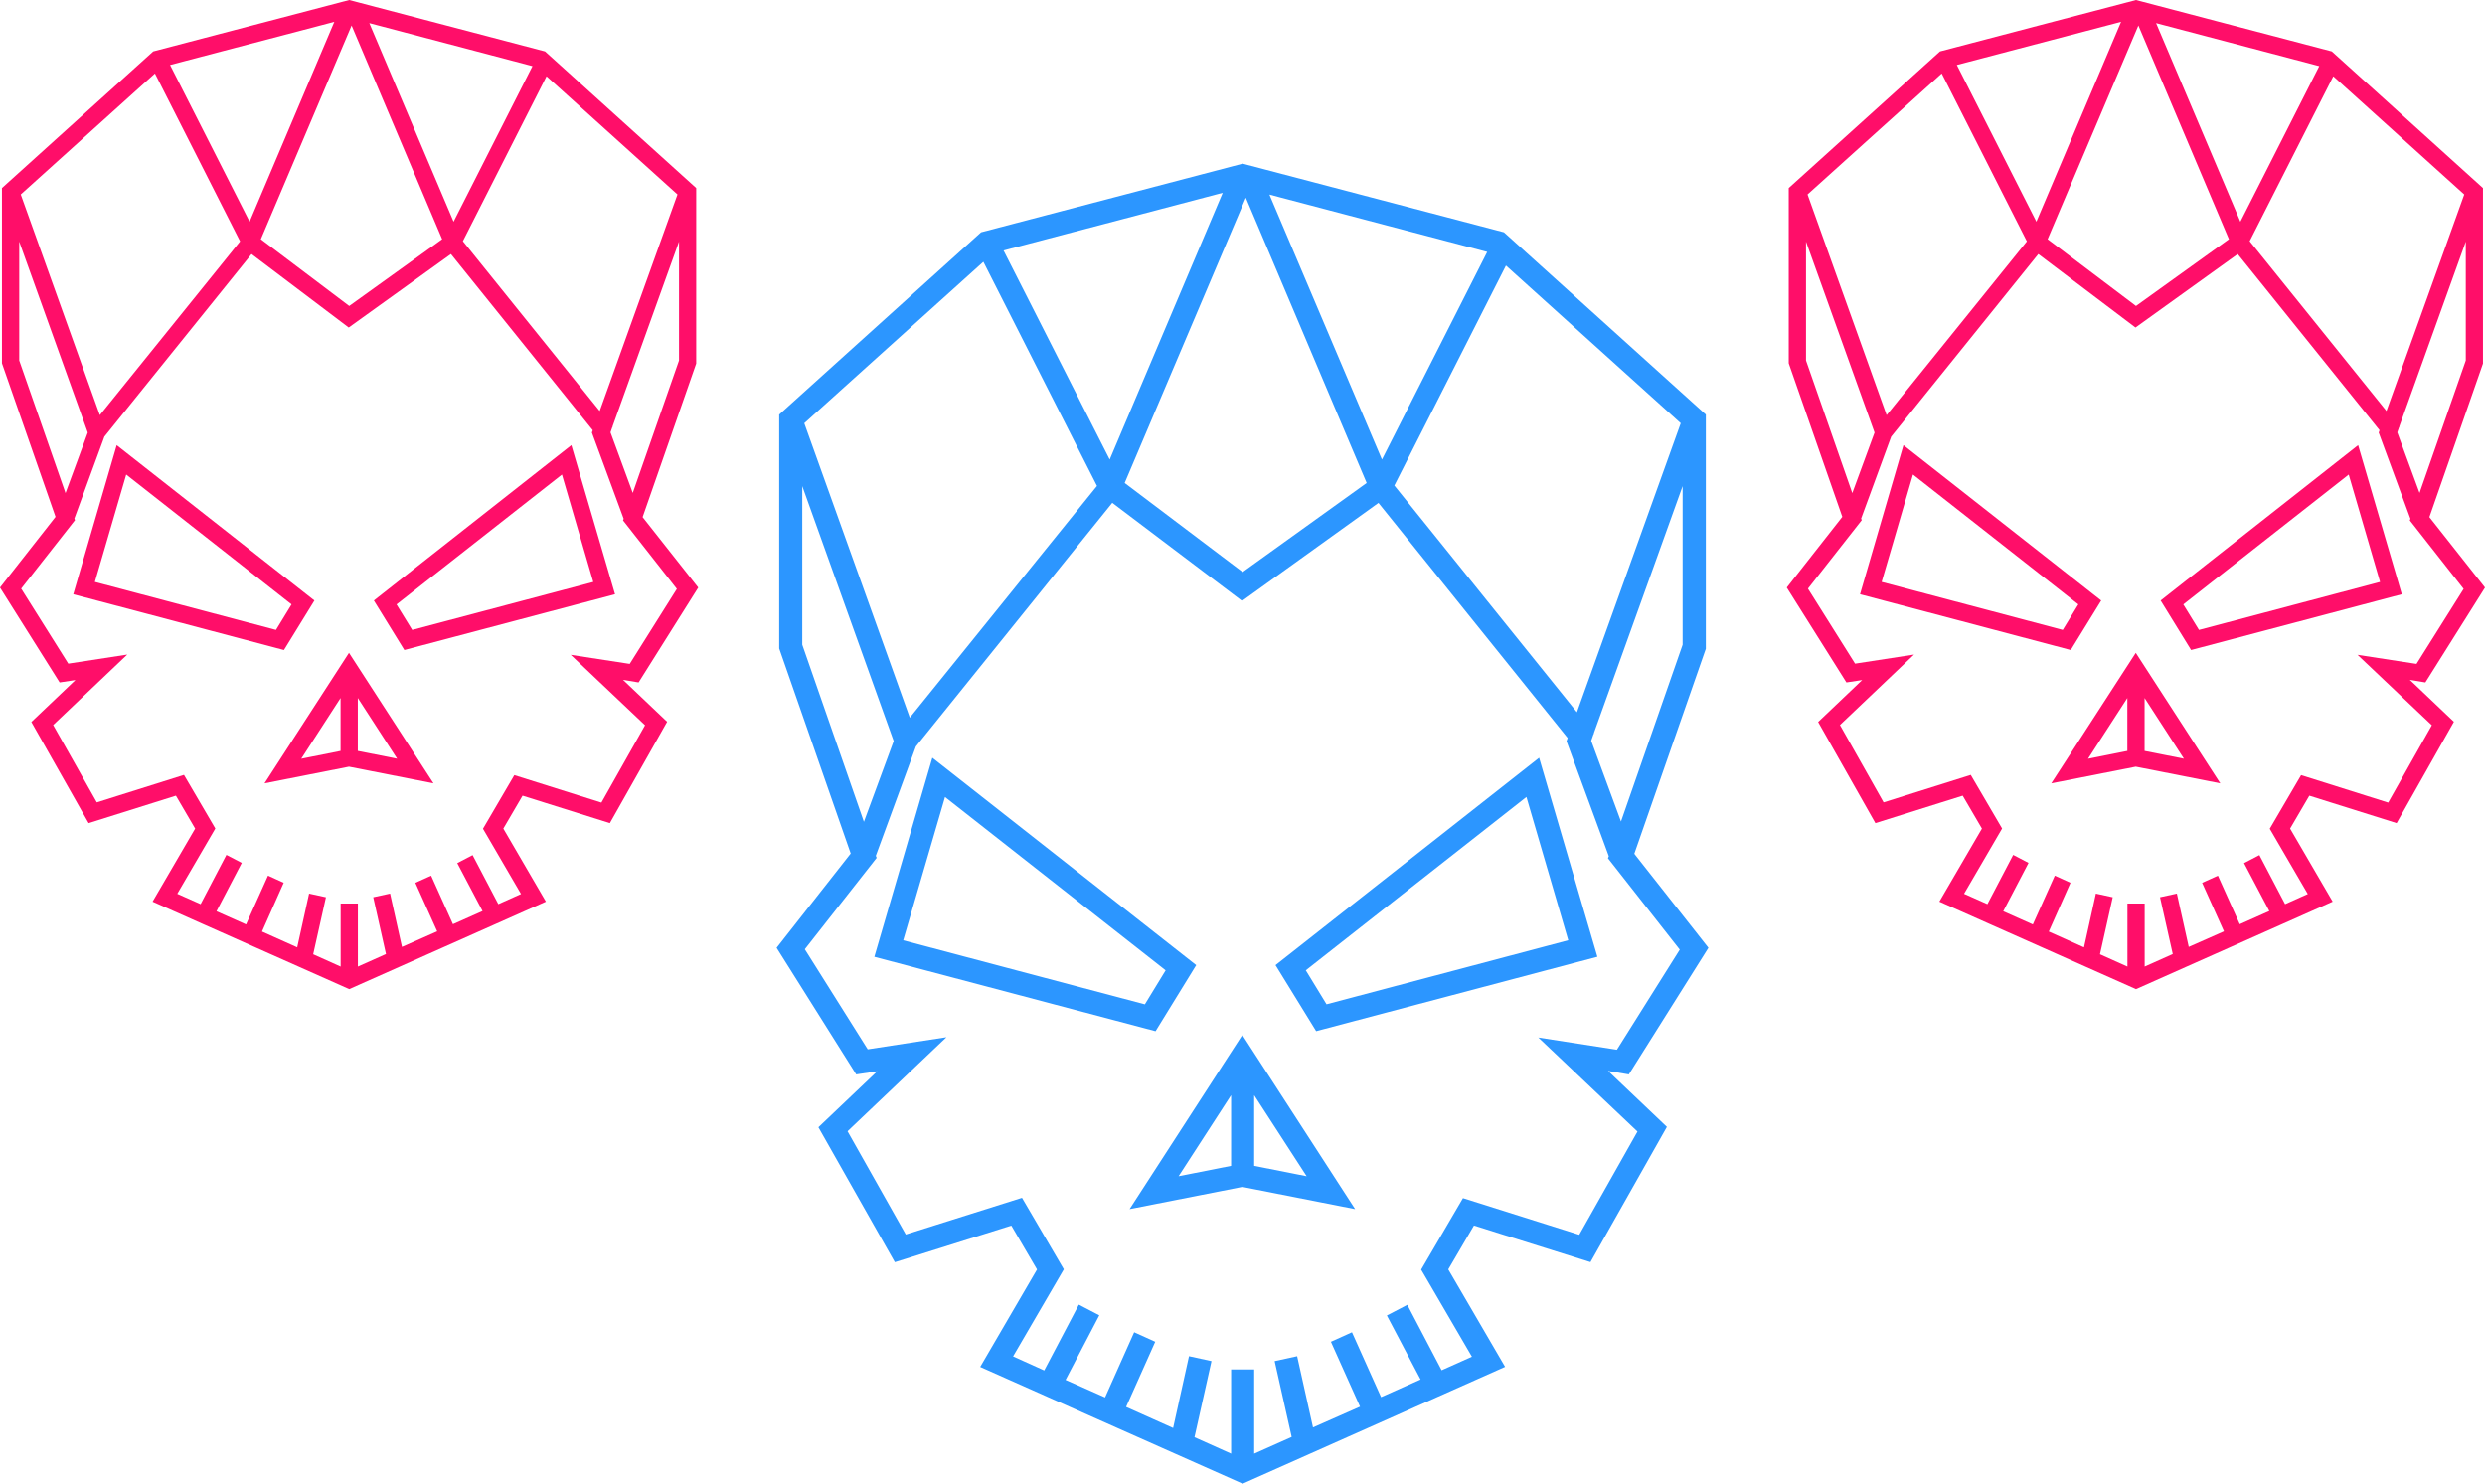 <svg xmlns="http://www.w3.org/2000/svg" viewBox="0 0 158.548 94.663">
  <defs>
    <style>
      .cls-1 {
        fill: #2c96ff;
      }

      .cls-2 {
        fill: #ff0e69;
      }
    </style>
  </defs>
  <g id="Group_174" data-name="Group 174" transform="translate(-1346.276 -1206.297)">
    <g id="Group_163" data-name="Group 163" transform="translate(1395.824 1216.74)">
      <path id="Path_283" data-name="Path 283" class="cls-1" d="M54.374,58.109l5.079-8.078-4.729-6L59.287,30.95V16.008L46.406,4.379,29.735,0,13.046,4.379.166,16.008V30.931L4.729,44.014,0,50.031l5.079,8.078,1.343-.2-3.754,3.57,4.876,8.611,7.434-2.337,1.638,2.8-3.625,6.219,16.745,7.452L46.48,76.767l-3.625-6.219,1.638-2.8,7.434,2.337,4.876-8.63-3.754-3.57Zm-.5-16.137-1.9-5.152.147-.423.037-.037-.018-.018,5.667-15.769v10.12Zm-22.43-40L45.339,5.631,38.623,18.879ZM21.253,18.879,14.481,5.539l13.984-3.68ZM8.5,35.347,1.766,16.561l11.427-10.3,7.25,14.3ZM29.938,2.171l7.71,18.2-7.912,5.686-7.526-5.686Zm9.476,18.364L46.535,6.5,57.686,16.561,51.062,35ZM1.638,30.692V20.572L7.471,36.838l-1.9,5.152Zm53.288,31.06L51.209,68.34,43.793,66l-2.668,4.563,3.239,5.557-1.932.865-2.19-4.177-1.306.681,2.153,4.085L38.568,78.7l-1.858-4.14-1.343.607,1.858,4.14-3,1.325-1.012-4.545-1.435.313,1.086,4.839-2.392,1.067V76.933H29v5.373l-2.337-1.049L27.748,76.4l-1.435-.313L25.3,80.668l-3-1.343,1.858-4.159-1.343-.607-1.858,4.159L18.437,77.6l2.153-4.122-1.306-.681-2.208,4.2L15.088,76.1l3.238-5.557-2.668-4.563L8.243,68.321,4.527,61.734l6.311-6-5.023.773L1.8,50.123,6.385,44.29l-.055-.129,2.558-6.974L21.418,21.639,29.7,27.9l8.7-6.256,12.071,15-.074.2,2.7,7.342-.055.129,4.582,5.833-4.011,6.385L48.6,55.754Z"/>
      <path id="Path_284" data-name="Path 284" class="cls-1" d="M54.435,219.23,37.6,206l-3.7,12.7,17.941,4.747ZM35.74,217.648l2.668-9.145,14.076,11.059-1.325,2.171Z" transform="translate(-27.662 -168.095)"/>
      <path id="Path_285" data-name="Path 285" class="cls-1" d="M189.818,206,173,219.23l2.594,4.214,17.941-4.747Zm-14.886,13.561L189.008,208.5l2.668,9.145-15.42,4.085Z" transform="translate(-141.167 -168.095)"/>
      <path id="Path_286" data-name="Path 286" class="cls-1" d="M122.4,313.214l7.195-1.417,7.195,1.417L129.595,302.1Zm6.477-7.268v4.508l-3.349.662Zm1.472,4.508v-4.508l3.349,5.171Z" transform="translate(-99.878 -246.512)"/>
    </g>
    <g id="Group_162" data-name="Group 162" transform="translate(1346.276 1206.297)">
      <path id="Path_283-2" data-name="Path 283" class="cls-2" d="M40.743,43.542l3.805-6.053L41,32.994l3.419-9.8V12L34.773,3.281,22.281,0,9.776,3.281.124,12V23.177l3.419,9.8L0,37.489l3.805,6.053,1.007-.152L2,46.065l3.654,6.453,5.57-1.751,1.227,2.1-2.716,4.66,12.547,5.584,12.547-5.584-2.716-4.66,1.227-2.1,5.57,1.751,3.654-6.466L39.75,43.376ZM40.371,31.45l-1.42-3.861.11-.317.028-.028-.014-.014,4.247-11.816V23ZM23.563,1.475l10.41,2.744-5.033,9.927ZM15.925,14.146l-5.074-10L21.33,1.393ZM6.37,26.486,1.324,12.409,9.886,4.688,15.318,15.4ZM22.433,1.627,28.21,15.263l-5.929,4.26-5.639-4.26Zm7.1,13.76,5.336-10.52,8.355,7.542L38.261,26.224ZM1.227,23V15.415L5.6,27.6l-1.42,3.861ZM41.156,46.272l-2.785,4.936-5.556-1.751-2,3.419,2.427,4.164-1.448.648-1.641-3.13-.979.51,1.613,3.061L28.9,58.97l-1.393-3.1-1.007.455,1.393,3.1-2.247.993-.758-3.406-1.075.234.813,3.626-1.792.8V57.647h-1.1v4.026l-1.751-.786.813-3.64-1.075-.234-.758,3.433-2.247-1.007L18.1,56.323,17.1,55.868,15.7,58.984l-1.889-.841,1.613-3.088-.979-.51L12.8,57.688l-1.489-.662,2.427-4.164-2-3.419L6.177,51.194,3.392,46.258l4.729-4.495-3.764.579L1.351,37.558l3.433-4.371-.041-.1,1.917-5.226,9.389-11.651,6.2,4.688,6.522-4.688L37.82,27.451l-.055.152,2.027,5.5-.041.1,3.433,4.371-3.006,4.784-3.764-.579Z"/>
      <path id="Path_284-2" data-name="Path 284" class="cls-2" d="M49.287,215.913,36.671,206,33.9,215.514l13.443,3.557Zm-14.008-1.186,2-6.853,10.548,8.286-.993,1.627Z" transform="translate(-29.226 -177.597)"/>
      <path id="Path_285-2" data-name="Path 285" class="cls-2" d="M185.6,206,173,215.913l1.944,3.157,13.443-3.557Zm-11.154,10.162L185,207.875l2,6.853-11.554,3.061Z" transform="translate(-149.147 -177.597)"/>
      <path id="Path_286-2" data-name="Path 286" class="cls-2" d="M122.4,310.428l5.391-1.062,5.391,1.062-5.391-8.328Zm4.853-5.446v3.378l-2.509.5Zm1.1,3.378v-3.378l2.509,3.874Z" transform="translate(-105.524 -260.447)"/>
    </g>
    <g id="Group_164" data-name="Group 164" transform="translate(1460.276 1206.297)">
      <path id="Path_283-3" data-name="Path 283" class="cls-2" d="M40.743,43.542l3.805-6.053L41,32.994l3.419-9.8V12L34.773,3.281,22.281,0,9.776,3.281.124,12V23.177l3.419,9.8L0,37.489l3.805,6.053,1.007-.152L2,46.065l3.654,6.453,5.57-1.751,1.227,2.1-2.716,4.66,12.547,5.584,12.547-5.584-2.716-4.66,1.227-2.1,5.57,1.751,3.654-6.466L39.75,43.376ZM40.371,31.45l-1.42-3.861.11-.317.028-.028-.014-.014,4.247-11.816V23ZM23.563,1.475l10.41,2.744-5.033,9.927ZM15.925,14.146l-5.074-10L21.33,1.393ZM6.37,26.486,1.324,12.409,9.886,4.688,15.318,15.4ZM22.433,1.627,28.21,15.263l-5.929,4.26-5.639-4.26Zm7.1,13.76,5.336-10.52,8.355,7.542L38.261,26.224ZM1.227,23V15.415L5.6,27.6l-1.42,3.861ZM41.156,46.272l-2.785,4.936-5.556-1.751-2,3.419,2.427,4.164-1.448.648-1.641-3.13-.979.51,1.613,3.061L28.9,58.97l-1.393-3.1-1.007.455,1.393,3.1-2.247.993-.758-3.406-1.075.234.813,3.626-1.792.8V57.647h-1.1v4.026l-1.751-.786.813-3.64-1.075-.234-.758,3.433-2.247-1.007L18.1,56.323,17.1,55.868,15.7,58.984l-1.889-.841,1.613-3.088-.979-.51L12.8,57.688l-1.489-.662,2.427-4.164-2-3.419L6.177,51.194,3.392,46.258l4.729-4.495-3.764.579L1.351,37.558l3.433-4.371-.041-.1,1.917-5.226,9.389-11.651,6.2,4.688,6.522-4.688L37.82,27.451l-.055.152,2.027,5.5-.041.1,3.433,4.371-3.006,4.784-3.764-.579Z"/>
      <path id="Path_284-3" data-name="Path 284" class="cls-2" d="M49.287,215.913,36.671,206,33.9,215.514l13.443,3.557Zm-14.008-1.186,2-6.853,10.548,8.286-.993,1.627Z" transform="translate(-29.226 -177.597)"/>
      <path id="Path_285-3" data-name="Path 285" class="cls-2" d="M185.6,206,173,215.913l1.944,3.157,13.443-3.557Zm-11.154,10.162L185,207.875l2,6.853-11.554,3.061Z" transform="translate(-149.147 -177.597)"/>
      <path id="Path_286-3" data-name="Path 286" class="cls-2" d="M122.4,310.428l5.391-1.062,5.391,1.062-5.391-8.328Zm4.853-5.446v3.378l-2.509.5Zm1.1,3.378v-3.378l2.509,3.874Z" transform="translate(-105.524 -260.447)"/>
    </g>
  </g>
</svg>
